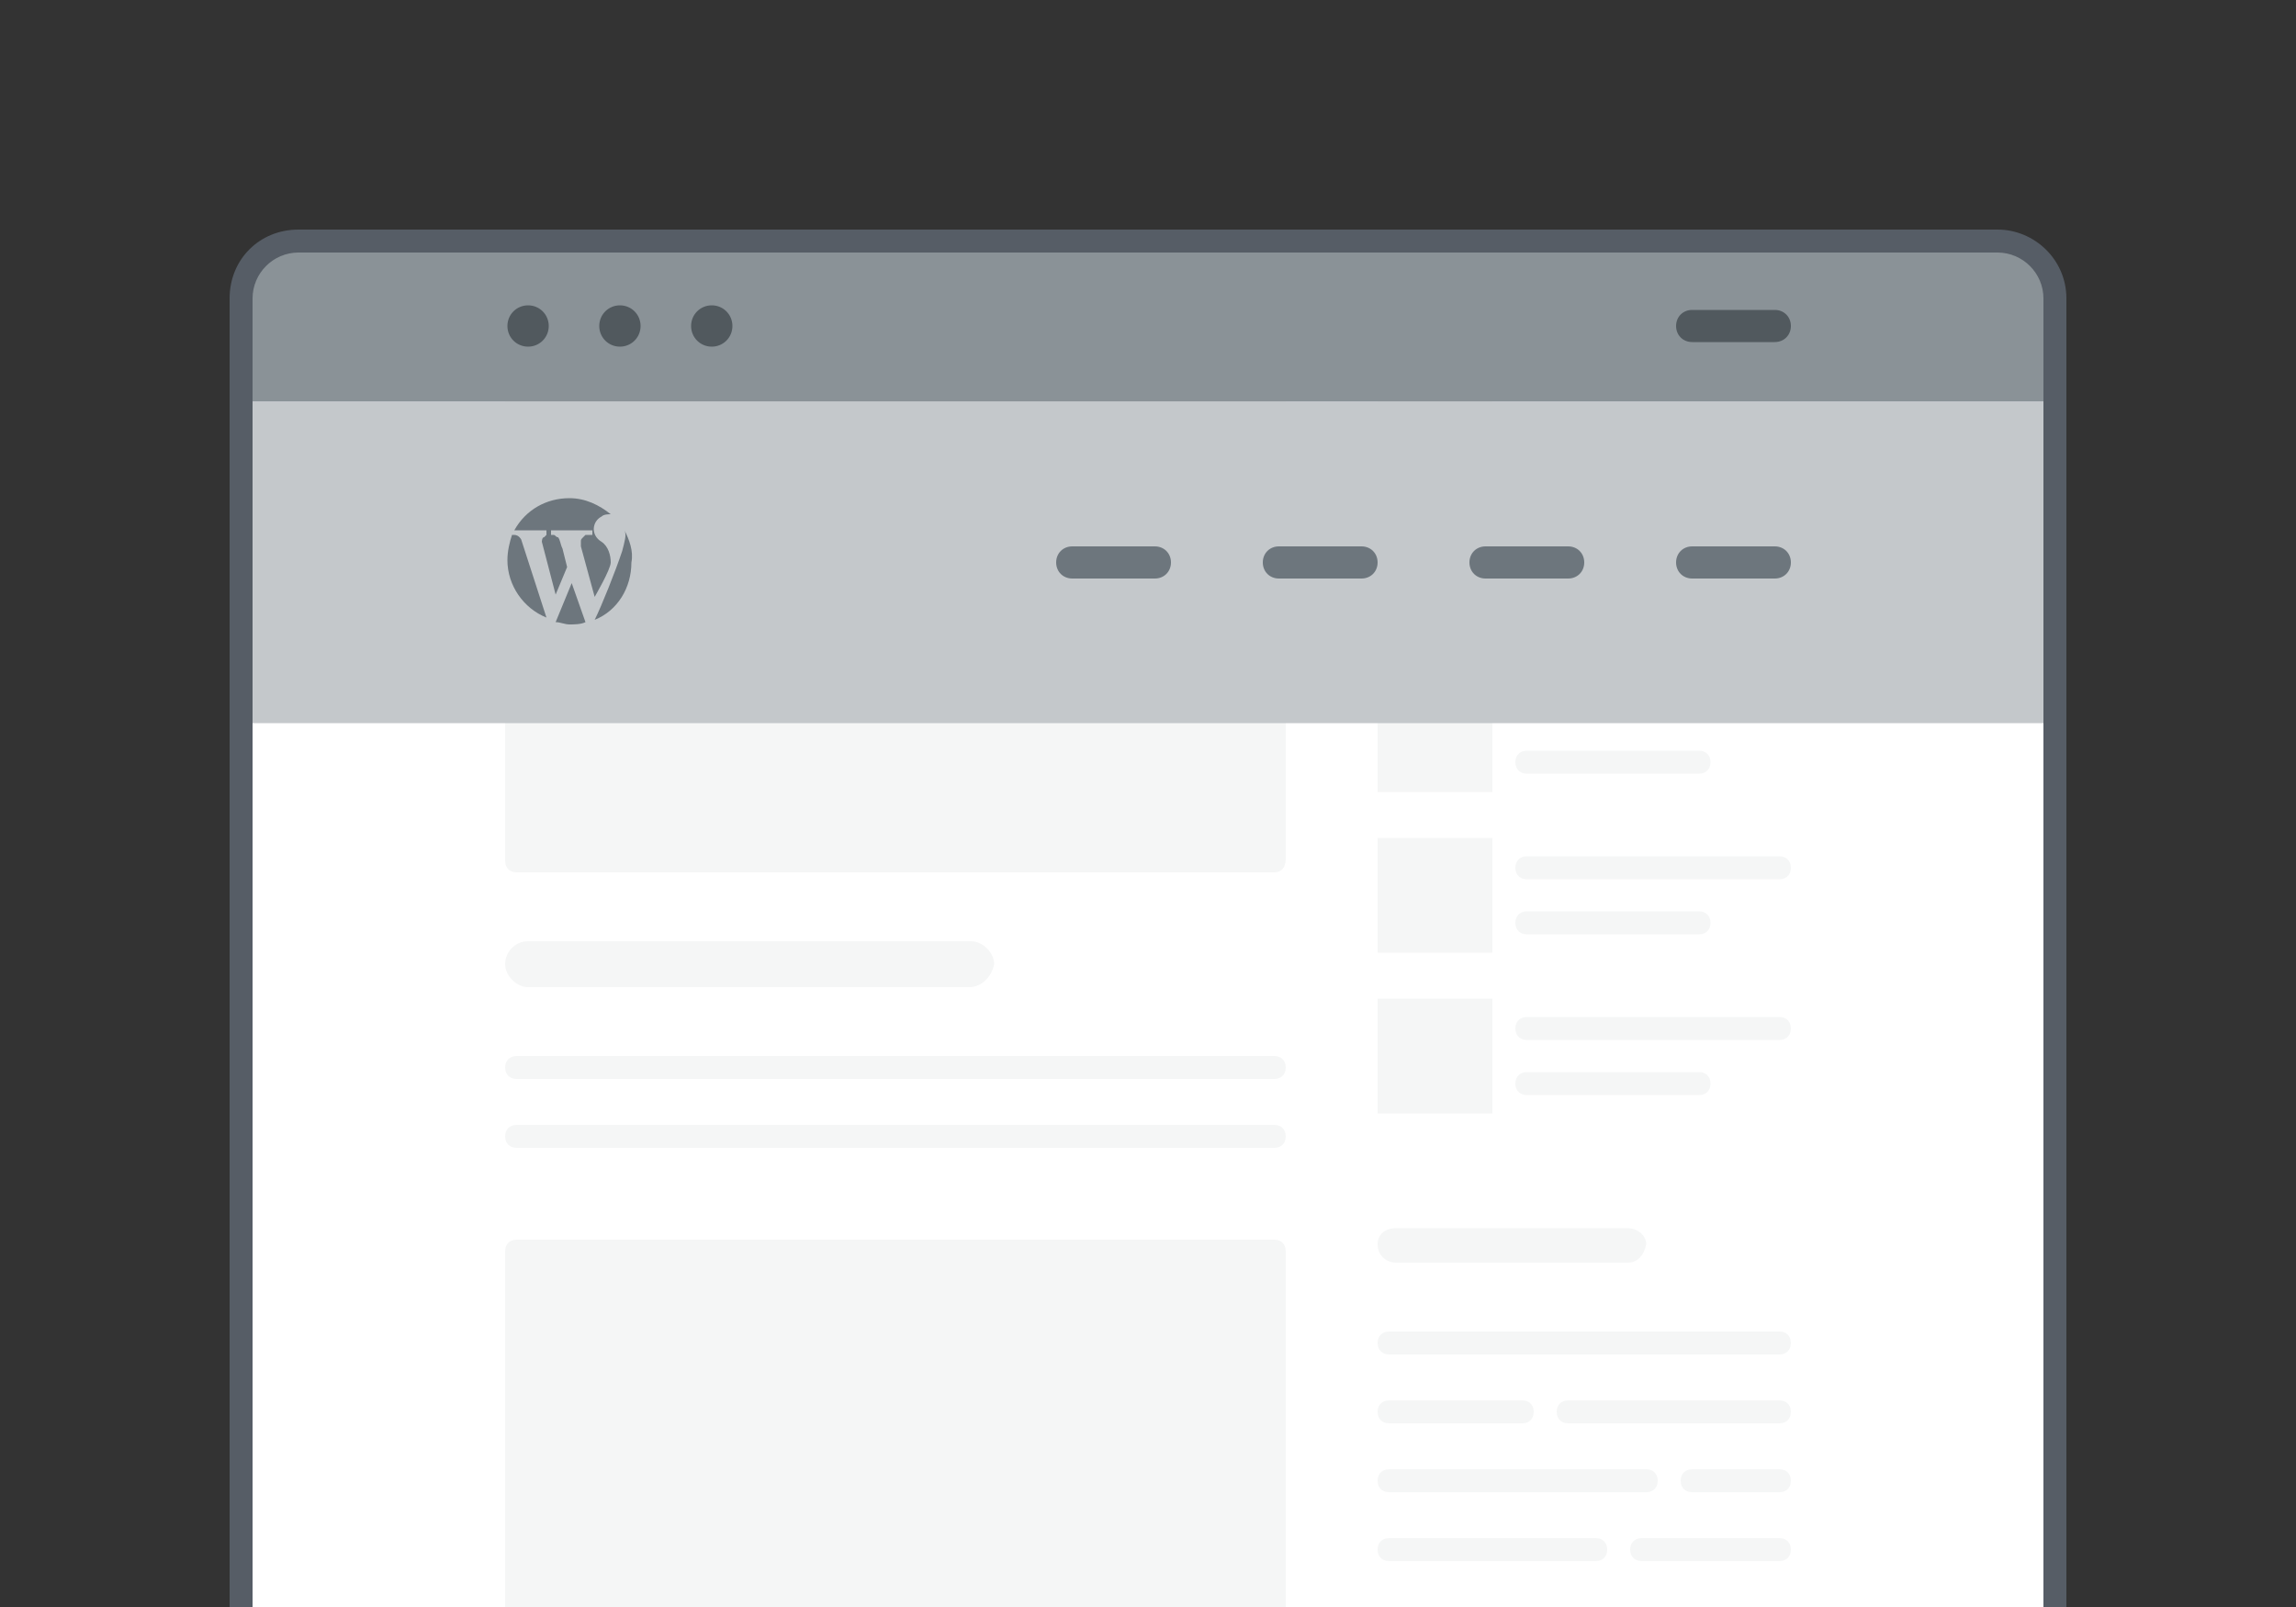 <svg xmlns="http://www.w3.org/2000/svg" viewBox="0 0 100 70"><rect x="0" y="0" width="100" height="70" fill="#333333" stroke="none"/><path d="M13 73.5c-1.4 0-2.5-1.1-2.5-2.5V13c0-1.4 1.1-2.5 2.5-2.5h74c1.4 0 2.5 1.1 2.5 2.5v58c0 1.4-1.1 2.5-2.5 2.5H13z" fill="#fff"/><path d="M71.7 65H60.5c-.3 0-.5-.2-.5-.5s.2-.5.5-.5h11.2c.3 0 .5.2.5.5s-.2.5-.5.5zM55.5 38h-33c-.3 0-.5-.2-.5-.5V16.9c0-.3.2-.5.5-.5h33c.3 0 .5.2.5.5v20.5c0 .4-.2.6-.5.6zm-13.3 5H23c-.5 0-1-.5-1-1s.4-1 1-1h19.3c.5 0 1 .5 1 1-.1.5-.5 1-1.1 1zm13.3 4h-33c-.3 0-.5-.2-.5-.5s.2-.5.5-.5h33c.3 0 .5.2.5.5s-.2.5-.5.5zm0 3h-33c-.3 0-.5-.2-.5-.5s.2-.5.5-.5h33c.3 0 .5.2.5.5s-.2.5-.5.5zm0 24h-33c-.3 0-.5-.2-.5-.5v-19c0-.3.2-.5.5-.5h33c.3 0 .5.2.5.5v19c0 .3-.2.5-.5.5zM60 22.5h5v5h-5v-5zm17.5 1.8h-11c-.3 0-.5-.2-.5-.5s.2-.5.5-.5h11c.3 0 .5.2.5.5s-.2.5-.5.5zM74 26.7h-7.5c-.3 0-.5-.2-.5-.5s.2-.5.5-.5H74c.3 0 .5.2.5.5s-.2.5-.5.5zM60 15.5h5v5h-5v-5zm17.5 1.8h-11c-.3 0-.5-.2-.5-.5s.2-.5.5-.5h11c.3 0 .5.2.5.5s-.2.5-.5.5zM74 19.7h-7.5c-.3 0-.5-.2-.5-.5s.2-.5.5-.5H74c.3 0 .5.2.5.5s-.2.5-.5.5zm-14 9.8h5v5h-5v-5zm17.5 1.8h-11c-.3 0-.5-.2-.5-.5s.2-.5.5-.5h11c.3 0 .5.2.5.5s-.2.5-.5.5zM74 33.7h-7.5c-.3 0-.5-.2-.5-.5s.2-.5.5-.5H74c.3 0 .5.2.5.5s-.2.5-.5.5zm-14 2.8h5v5h-5v-5zm17.5 1.8h-11c-.3 0-.5-.2-.5-.5s.2-.5.5-.5h11c.3 0 .5.2.5.5s-.2.5-.5.5zM74 40.7h-7.5c-.3 0-.5-.2-.5-.5s.2-.5.5-.5H74c.3 0 .5.2.5.5s-.2.5-.5.5zM70.9 55H60.8c-.4 0-.8-.3-.8-.8 0-.4.3-.7.8-.7h10.1c.4 0 .8.3.8.7-.1.5-.4.8-.8.8zm6.6 4h-17c-.3 0-.5-.2-.5-.5s.2-.5.5-.5h17c.3 0 .5.2.5.5s-.2.5-.5.5zm-11.2 3h-5.8c-.3 0-.5-.2-.5-.5s.2-.5.5-.5h5.8c.3 0 .5.2.5.5s-.2.5-.5.5zm11.2 0h-9.2c-.3 0-.5-.2-.5-.5s.2-.5.5-.5h9.2c.3 0 .5.2.5.5s-.2.5-.5.5zm0 6h-6c-.3 0-.5-.2-.5-.5s.2-.5.5-.5h6c.3 0 .5.2.5.5s-.2.5-.5.5zm-8 0h-9c-.3 0-.5-.2-.5-.5s.2-.5.5-.5h9c.3 0 .5.2.5.5s-.2.5-.5.5zM60 43.5h5v5h-5v-5zm17.5 1.8h-11c-.3 0-.5-.2-.5-.5s.2-.5.5-.5h11c.3 0 .5.2.5.5s-.2.5-.5.5zM74 47.7h-7.5c-.3 0-.5-.2-.5-.5s.2-.5.5-.5H74c.3 0 .5.2.5.5s-.2.5-.5.5zM77.5 65h-3.8c-.3 0-.5-.2-.5-.5s.2-.5.5-.5h3.8c.3 0 .5.2.5.5s-.2.5-.5.5z" fill="#f5f6f6"/><path d="M89.5 17.5h-79V13c0-1.4 1.1-2.5 2.5-2.5h74c1.4 0 2.5 1.1 2.5 2.5v4.5z" fill="#8a9297"/><path d="M78 14.2c0 .4-.3.7-.7.7h-3.6c-.4 0-.7-.3-.7-.7 0-.4.3-.7.7-.7h3.6c.4 0 .7.3.7.7zm-55-.9c-.5 0-.9.4-.9.9s.4.9.9.9.9-.4.9-.9-.4-.9-.9-.9zm4 0c-.5 0-.9.4-.9.9s.4.9.9.9.9-.4.9-.9-.4-.9-.9-.9zm4 0c-.5 0-.9.4-.9.9s.4.9.9.9.9-.4.9-.9-.4-.9-.9-.9z" fill="#51595e"/><path d="M10.5 17.5h79v14h-79v-14z" fill="#c4c8cb"/><path d="M24.9 25.4l.6 1.7c-.2.1-.5.1-.7.1s-.4-.1-.6-.1l.7-1.7zm-2.5-2.1h-.1c-.1.3-.2.7-.2 1.1 0 1.1.7 2.1 1.7 2.5l-1.1-3.4s-.1-.2-.3-.2zm4.7.7c-.3.9-.9 2.4-1.2 3 1-.4 1.6-1.4 1.6-2.5.1-.5-.1-1-.3-1.4.1.2 0 .5-.1.9zm-3.3-.7l-.1.1c-.1 0-.1.2-.1.2l.6 2.3.5-1.2-.2-.8c-.1-.2-.1-.4-.2-.5-.1 0-.1-.1-.2-.1H24v-.2h1.8v.2h-.3l-.1.1c-.1.1-.1.1-.1.2v.2l.6 2.2s.7-1.2.7-1.5-.1-.7-.4-.9c-.5-.3-.4-.9 0-1.1.1-.1.3-.1.4-.1-.5-.4-1.1-.7-1.8-.7-1 0-1.9.5-2.4 1.4h1.4v.2zm53.5.5h-3.6c-.4 0-.7.3-.7.7s.3.7.7.7h3.6c.4 0 .7-.3.7-.7s-.3-.7-.7-.7zm-9 0h-3.6c-.4 0-.7.3-.7.7s.3.7.7.7h3.6c.4 0 .7-.3.7-.7s-.3-.7-.7-.7zm-9 0h-3.6c-.4 0-.7.3-.7.7s.3.7.7.7h3.6c.4 0 .7-.3.7-.7s-.3-.7-.7-.7zm-9 0h-3.6c-.4 0-.7.3-.7.7s.3.7.7.7h3.6c.4 0 .7-.3.7-.7s-.3-.7-.7-.7z" fill="#6d767d"/><path d="M87 11c1.1 0 2 .9 2 2v58c0 1.1-.9 2-2 2H13c-1.1 0-2-.9-2-2V13c0-1.1.9-2 2-2h74m0-1H13c-1.7 0-3 1.3-3 3v58c0 1.7 1.3 3 3 3h74c1.6 0 3-1.3 3-3V13c0-1.7-1.4-3-3-3z" fill="#565d66"/></svg>